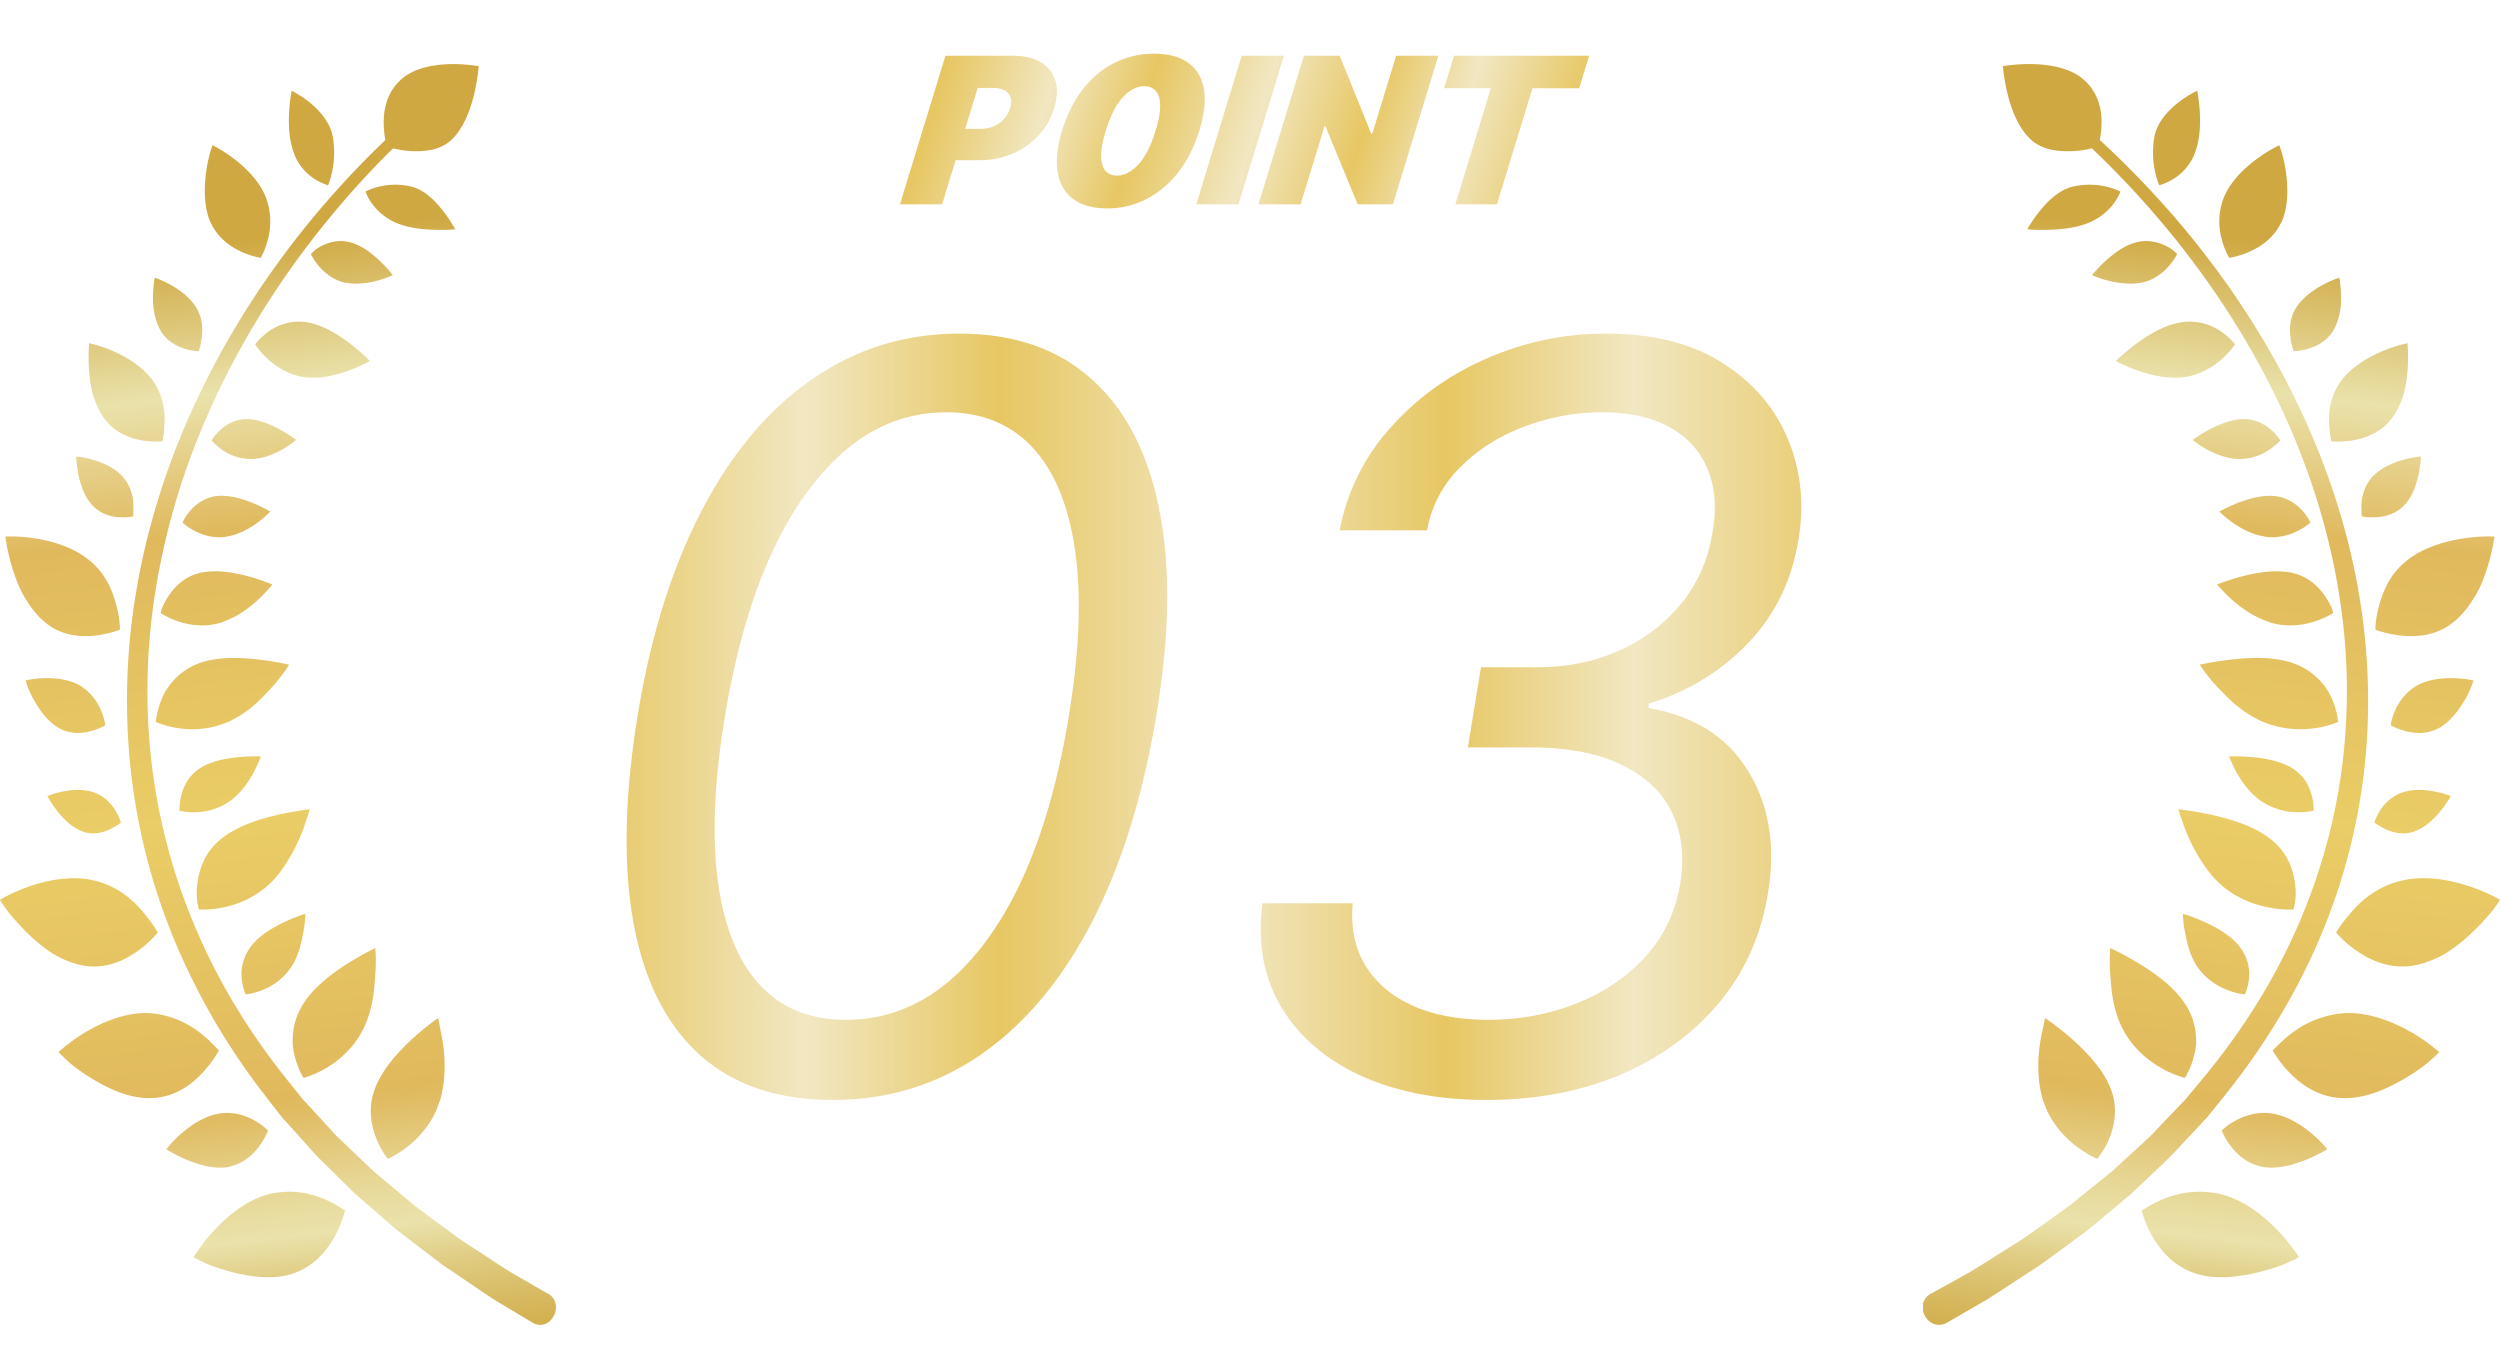 <svg width="117" height="63" fill="none" xmlns="http://www.w3.org/2000/svg"><g clip-path="url(#clip0_4003_20268)"><path d="M90.372 60.544l1.796-.998c.588-.35 1.159-.725 1.741-1.088.289-.184.583-.356.865-.552l.835-.594.835-.595.414-.297.396-.32 1.592-1.284 1.501-1.379c.126-.119.252-.226.372-.35l.349-.369.702-.737.355-.368a3.41 3.41 0 00.336-.38l.648-.779c1.73-2.086 3.201-4.38 4.306-6.845a27.278 27.278 0 002.198-7.755 28.21 28.21 0 00-.15-8.081c-.426-2.674-1.219-5.3-2.306-7.796-2.18-5.004-5.495-9.514-9.512-13.275-.102-.095-.096-.262 0-.369a.26.26 0 01.366-.017c4.126 3.737 7.567 8.265 9.873 13.346 1.147 2.537 2.006 5.217 2.486 7.962.486 2.752.594 5.568.282 8.355a28.33 28.33 0 01-2.162 8.1c-1.117 2.578-2.606 4.99-4.372 7.19l-.66.82a3.596 3.596 0 01-.349.398l-.36.386-.72.772-.361.386c-.12.131-.252.244-.378.369l-1.532 1.456-1.62 1.355-.41.338-.426.315-.852.63-.853.624c-.288.208-.589.386-.883.582-.588.38-1.177.779-1.772 1.147l-1.831 1.058c-.859.47-1.604-.844-.763-1.355l.024-.006z" fill="url(#paint0_linear_4003_20268)"/><path d="M106.749 10.434c-.348.719-.966 1.123-1.477 1.348-.51.226-.943.286-.943.286s-.222-.351-.354-.88a3.092 3.092 0 01.114-1.979c.306-.725.943-1.337 1.513-1.758.571-.422 1.069-.654 1.069-.654s.217.535.313 1.277c.102.737.114 1.646-.229 2.365l-.006-.005z" fill="url(#paint1_linear_4003_20268)"/><path d="M100.251 13.227c.547-.125.961-.452 1.237-.755.271-.303.403-.582.403-.582s-.048-.054-.138-.131a1.622 1.622 0 00-.397-.256c-.348-.166-.834-.303-1.387-.16-.552.143-1.063.529-1.441.88-.379.344-.619.653-.619.653s.313.149.763.261c.228.06.486.107.763.125.264.024.546.018.822-.041l-.006.006z" fill="url(#paint2_linear_4003_20268)"/><path d="M109.175 15.515c-.312.469-.775.695-1.153.808-.379.113-.679.113-.679.113s-.114-.274-.15-.66c-.054-.38-.036-.88.252-1.355.289-.475.799-.838 1.231-1.075.439-.238.805-.35.805-.35s.078.391.084.902c.012.505-.09 1.147-.396 1.617h.006z" fill="url(#paint3_linear_4003_20268)"/><path d="M102.124 17.66c.775-.084 1.399-.458 1.826-.827.426-.362.648-.719.648-.719s-.24-.32-.672-.612a2.585 2.585 0 00-1.856-.416c-.769.12-1.525.583-2.096 1.005-.57.422-.949.802-.949.802s.39.226.979.434c.301.1.631.208.985.273.36.065.745.101 1.129.06h.006z" fill="url(#paint4_linear_4003_20268)"/><path d="M111.865 19.668c-.516.618-1.213.85-1.771.945-.559.089-.985.041-.985.041s-.03-.1-.054-.267a5.864 5.864 0 01-.054-.683c-.012-.547.096-1.254.576-1.896.481-.642 1.249-1.087 1.904-1.367a7.022 7.022 0 011.189-.38s.06.594 0 1.343c-.036.374-.09.778-.222 1.177a3.32 3.32 0 01-.583 1.087z" fill="url(#paint5_linear_4003_20268)"/><path d="M104.779 21.48a2.478 2.478 0 001.399-.416c.349-.226.541-.451.541-.451s-.589-1.005-1.718-.999c-.564 0-1.159.256-1.615.494-.456.243-.775.48-.775.48s.253.215.649.435.943.445 1.513.457h.006z" fill="url(#paint6_linear_4003_20268)"/><path d="M112.466 23.697c-.403.38-.883.487-1.267.51a2.562 2.562 0 01-.667-.041s-.012-.071-.012-.19c0-.119-.012-.28 0-.464.036-.374.168-.843.546-1.236.379-.392.937-.624 1.4-.754.462-.131.834-.155.834-.155s-.012.398-.12.886c-.114.493-.306 1.063-.72 1.45l.006-.006z" fill="url(#paint7_linear_4003_20268)"/><path d="M105.998 25.117c.589.089 1.117-.066 1.507-.256.397-.19.625-.404.625-.404s-.12-.28-.39-.57c-.271-.297-.685-.606-1.267-.672-.583-.065-1.25.125-1.748.321-.504.196-.859.404-.859.404s.234.25.619.517c.384.273.919.57 1.513.654v.006z" fill="url(#paint8_linear_4003_20268)"/><path d="M114.694 29.217c-.793.565-1.681.6-2.36.523-.685-.077-1.165-.273-1.165-.273s-.006-.5.18-1.147c.174-.642.493-1.438 1.255-2.056.751-.618 1.784-.927 2.631-1.058.846-.137 1.507-.095 1.507-.095s-.096.749-.396 1.634c-.072.22-.163.452-.259.677a5.395 5.395 0 01-.378.678c-.282.44-.619.832-1.015 1.111v.006z" fill="url(#paint9_linear_4003_20268)"/><path d="M106.298 29.146c.733.214 1.459.119 2-.053.54-.167.895-.404.895-.404s-.018-.096-.072-.244a3.385 3.385 0 00-.319-.565c-.3-.427-.78-.903-1.531-1.07-.769-.166-1.646-.017-2.33.161-.685.178-1.183.386-1.183.386s.072.084.198.214a6.181 6.181 0 001.321 1.111 4.762 4.762 0 001.015.464h.006z" fill="url(#paint10_linear_4003_20268)"/><path d="M114.082 34.102c-.541.273-1.087.22-1.502.113-.414-.108-.696-.274-.696-.274s.036-.315.21-.701c.168-.386.498-.85 1.003-1.147.522-.297 1.183-.368 1.717-.356.535.012.943.107.943.107s-.03.107-.096.279a4.18 4.18 0 01-.318.654c-.294.499-.721 1.057-1.261 1.325z" fill="url(#paint11_linear_4003_20268)"/><path d="M105.74 33.71a4.59 4.59 0 002.504.38 4.351 4.351 0 001.183-.303s-.036-.5-.294-1.088a2.907 2.907 0 00-.613-.903 3.158 3.158 0 00-1.093-.719c-.907-.35-2.024-.315-2.912-.22-.895.095-1.562.25-1.562.25s.258.434.757.974c.258.274.534.57.865.856.336.285.72.559 1.165.767v.005z" fill="url(#paint12_linear_4003_20268)"/><path d="M112.965 38.926c-.493.16-.961.042-1.291-.107-.337-.148-.553-.326-.553-.326s.288-1.04 1.279-1.397c.493-.178 1.069-.142 1.52-.06.45.084.78.22.78.22s-.186.34-.498.72c-.312.38-.745.784-1.237.944v.006z" fill="url(#paint13_linear_4003_20268)"/><path d="M105.842 37.5a3.05 3.05 0 001.615.511c.481.018.817-.071.817-.071s.024-.327-.09-.737c-.114-.416-.354-.909-.913-1.254-.564-.344-1.309-.469-1.904-.517-.6-.053-1.051-.03-1.051-.03s.036.084.102.227c.061.136.145.326.265.54.24.428.618.963 1.159 1.337V37.5z" fill="url(#paint14_linear_4003_20268)"/><path d="M112.868 45.202c-1.075.148-1.946-.274-2.564-.696a5.113 5.113 0 01-.973-.861s.066-.125.198-.31c.126-.19.343-.44.577-.718.48-.553 1.243-1.16 2.294-1.403 1.027-.25 2.186-.053 3.081.238.894.285 1.525.66 1.525.66s-.114.178-.318.457c-.223.267-.535.636-.919 1.004-.385.369-.829.749-1.315 1.046-.511.291-1.045.505-1.586.583z" fill="url(#paint15_linear_4003_20268)"/><path d="M103.783 41.256c.703.69 1.573 1.046 2.288 1.194.715.155 1.261.113 1.261.113s.036-.119.072-.32a2.79 2.79 0 00.012-.82 3.475 3.475 0 00-.288-1.07 2.876 2.876 0 00-.817-1.046c-.781-.636-1.879-.963-2.774-1.165-.895-.196-1.592-.267-1.592-.267s.036.125.108.333c.084.214.157.493.307.832.138.332.324.713.57 1.105.246.392.499.772.859 1.117l-.006-.006z" fill="url(#paint16_linear_4003_20268)"/><path d="M109.517 51.387c-1.087-.077-1.856-.66-2.372-1.194a5.167 5.167 0 01-.781-1.028s.09-.107.258-.261c.163-.16.391-.38.691-.595a4.568 4.568 0 011.778-.802 3.75 3.75 0 01.75-.095c1.063-.024 2.156.41 2.967.874a8.01 8.01 0 011.351.956s-.15.149-.408.375c-.246.231-.637.51-1.087.784-.907.547-2.048 1.075-3.153.98l.006.006z" fill="url(#paint17_linear_4003_20268)"/><path d="M102.881 45.308c.384.535.919.856 1.369 1.028.45.173.811.202.811.202s.144-.303.192-.73c.012-.107.018-.226.012-.345a3.062 3.062 0 00-.066-.386 2.254 2.254 0 00-.403-.797c-.414-.517-1.08-.885-1.633-1.135-.552-.25-1.003-.38-1.003-.38s0 .369.102.88c.096.505.234 1.134.625 1.675l-.006-.012z" fill="url(#paint18_linear_4003_20268)"/><path d="M105.818 54.59c-.684-.148-1.141-.582-1.429-.962a3.298 3.298 0 01-.414-.72s.066-.059.18-.154a3.11 3.11 0 01.498-.327c.427-.225 1.021-.422 1.706-.309.684.113 1.333.517 1.801.91.469.386.757.754.757.754s-.438.28-1.045.517c-.606.238-1.375.446-2.054.297v-.006z" fill="url(#paint19_linear_4003_20268)"/><path d="M99.345 48.154c.444.868 1.153 1.456 1.771 1.813.613.356 1.135.475 1.135.475s.276-.416.433-1.04c.042-.154.072-.327.09-.505.012-.184 0-.38-.018-.576a3.077 3.077 0 00-.427-1.236c-.504-.832-1.411-1.492-2.174-1.961-.768-.47-1.393-.755-1.393-.755s-.06.505 0 1.248c.006.095.018.19.024.285.006.095.018.196.024.297.018.202.048.416.09.636.084.434.222.892.445 1.325v-.006z" fill="url(#paint20_linear_4003_20268)"/><path d="M102.671 59.57c-1.009-.357-1.598-1.106-1.958-1.742a4.878 4.878 0 01-.481-1.176s.121-.072.313-.19c.192-.113.474-.262.816-.393a4.57 4.57 0 011.201-.279c.229-.018.463-.024.709 0 .24.018.487.048.739.119 1.009.267 1.921.986 2.564 1.652.643.665 1.021 1.277 1.021 1.277s-.18.096-.48.232c-.295.143-.733.285-1.226.422a8.41 8.41 0 01-1.603.273c-.552.03-1.105-.005-1.615-.196z" fill="url(#paint21_linear_4003_20268)"/><path d="M95.634 51.53c.282.915.895 1.604 1.453 2.05a4.95 4.95 0 001.057.653s.09-.083.198-.255a3.76 3.76 0 00.379-.72c.126-.302.228-.659.252-1.05.03-.393-.018-.82-.204-1.284-.367-.916-1.148-1.718-1.814-2.312-.673-.588-1.243-.968-1.243-.968s-.036.13-.078.35c-.036.226-.12.523-.168.897-.108.725-.126 1.724.156 2.639h.012z" fill="url(#paint22_linear_4003_20268)"/><path d="M97.519 3.73c.636.553.84 1.32.834 1.98 0 .647-.15 1.146-.15 1.146s-.498.173-1.135.214c-.624.03-1.423-.006-2-.517-.576-.517-.906-1.349-1.098-2.091a9.042 9.042 0 01-.235-1.367c0 .006.607-.113 1.394-.095.786.018 1.765.172 2.39.73z" fill="url(#paint23_linear_4003_20268)"/><path d="M102.695 7.231a2.44 2.44 0 01-1.015 1.165c-.348.208-.624.273-.624.273s-.456-.945-.234-2.246c.114-.66.6-1.206 1.075-1.587.48-.386.931-.588.931-.588s.096.452.126 1.046c.03.6-.006 1.337-.265 1.937h.006z" fill="url(#paint24_linear_4003_20268)"/><path d="M97.656 10.463a2.833 2.833 0 001.25-.915c.24-.315.33-.582.33-.582s-.228-.125-.613-.22a3.474 3.474 0 00-1.567-.024c-.637.131-1.177.642-1.561 1.112-.385.469-.619.897-.619.897s.39.041.943.024c.54-.012 1.225-.06 1.837-.292z" fill="url(#paint25_linear_4003_20268)"/></g><g clip-path="url(#clip1_4003_20268)"><path d="M25.641 60.545l-1.729-.999c-.566-.35-1.116-.725-1.677-1.087-.277-.184-.56-.357-.832-.553l-.804-.594-.804-.594-.4-.297-.38-.321-1.533-1.284-1.446-1.378c-.122-.12-.243-.226-.359-.35l-.335-.37-.677-.736-.34-.369a3.36 3.36 0 01-.325-.38l-.624-.778c-1.666-2.086-3.082-4.38-4.147-6.846a28.1 28.1 0 01-2.116-7.754c-.33-2.68-.272-5.408.144-8.082a33.28 33.28 0 012.221-7.796c2.1-5.003 5.292-9.513 9.16-13.275.099-.095.093-.261 0-.368a.244.244 0 00-.353-.018C14.313 10.054 11 14.582 8.778 19.662 7.674 22.2 6.847 24.88 6.384 27.625a30.398 30.398 0 00-.272 8.355 29.205 29.205 0 002.082 8.099 31.785 31.785 0 004.21 7.19l.636.82c.105.142.214.273.336.398l.347.386.694.773.347.386c.115.13.243.244.364.368l1.475 1.456 1.561 1.355.393.339.41.315.822.63.821.623c.278.208.567.387.85.583.567.38 1.134.778 1.706 1.147l1.764 1.057c.827.47 1.544-.843.735-1.355l-.024-.005z" fill="url(#paint26_linear_4003_20268)"/><path d="M9.871 10.434c.335.719.931 1.123 1.423 1.348.491.226.908.286.908.286s.214-.351.34-.88a3.201 3.201 0 00-.11-1.979c-.294-.725-.907-1.337-1.456-1.758a6.603 6.603 0 00-1.03-.654s-.208.535-.3 1.277c-.099.737-.11 1.646.22 2.365l.005-.005z" fill="url(#paint27_linear_4003_20268)"/><path d="M16.128 13.227c-.526-.125-.925-.452-1.19-.755-.261-.303-.388-.582-.388-.582s.046-.054.133-.131c.087-.077.214-.178.381-.256.336-.166.804-.303 1.336-.16s1.024.529 1.388.88c.364.344.596.653.596.653s-.3.149-.735.261c-.22.06-.468.107-.734.125a2.555 2.555 0 01-.792-.041l.005.006z" fill="url(#paint28_linear_4003_20268)"/><path d="M7.535 15.514c.3.47.746.695 1.11.808.365.113.654.113.654.113s.11-.273.145-.66c.052-.38.034-.879-.243-1.354-.278-.476-.77-.838-1.186-1.076-.422-.238-.775-.35-.775-.35s-.075.392-.08.903c-.012.505.086 1.147.381 1.616h-.006z" fill="url(#paint29_linear_4003_20268)"/><path d="M14.325 17.66c-.746-.084-1.348-.458-1.758-.827-.411-.362-.625-.719-.625-.719s.231-.32.648-.612a2.417 2.417 0 011.787-.416c.74.12 1.468.583 2.018 1.005.55.422.914.802.914.802s-.376.226-.943.434a6.67 6.67 0 01-.948.273 3.679 3.679 0 01-1.088.06h-.005z" fill="url(#paint30_linear_4003_20268)"/><path d="M4.945 19.668c.497.618 1.168.85 1.706.945.538.089.948.041.948.041s.03-.1.052-.267c.03-.166.04-.41.052-.683.012-.547-.092-1.254-.555-1.896-.463-.642-1.203-1.087-1.833-1.367-.63-.273-1.145-.38-1.145-.38s-.058.594 0 1.343c.035.374.087.778.214 1.177.127.398.312.778.56 1.087z" fill="url(#paint31_linear_4003_20268)"/><path d="M11.769 21.48a2.327 2.327 0 01-1.348-.416c-.335-.226-.52-.451-.52-.451s.567-1.005 1.654-.999c.543 0 1.116.256 1.555.494.44.243.746.48.746.48s-.242.215-.624.435-.908.445-1.457.457h-.006z" fill="url(#paint32_linear_4003_20268)"/><path d="M4.366 23.697c.388.38.85.487 1.22.51.37.024.642-.041.642-.041s.012-.071.012-.19c0-.119.012-.28 0-.464-.035-.374-.162-.843-.526-1.236-.365-.392-.902-.624-1.348-.754-.445-.131-.804-.155-.804-.155s.012.398.116.886c.11.493.295 1.063.694 1.45l-.006-.006z" fill="url(#paint33_linear_4003_20268)"/><path d="M10.595 25.117c-.567.089-1.076-.066-1.452-.256a2.588 2.588 0 01-.601-.404s.115-.28.375-.57c.26-.297.66-.606 1.22-.672.562-.065 1.204.125 1.683.321.486.196.828.404.828.404s-.226.25-.596.517c-.37.273-.885.57-1.457.654v.006z" fill="url(#paint34_linear_4003_20268)"/><path d="M2.22 29.217c.764.565 1.62.6 2.273.523.66-.077 1.122-.273 1.122-.273s.006-.5-.173-1.147c-.168-.642-.474-1.438-1.209-2.056-.723-.618-1.717-.927-2.533-1.058-.815-.137-1.451-.095-1.451-.095a9.676 9.676 0 00.63 2.311c.104.232.226.458.364.678.272.44.596.832.978 1.111v.006z" fill="url(#paint35_linear_4003_20268)"/><path d="M10.305 29.146c-.706.214-1.405.119-1.926-.053-.52-.167-.862-.404-.862-.404s.018-.096.07-.244c.063-.149.162-.35.306-.565.29-.427.752-.903 1.475-1.07.74-.166 1.585-.017 2.244.161.659.178 1.139.386 1.139.386s-.07.084-.19.214a6.945 6.945 0 01-.498.511c-.214.196-.48.41-.775.6a4.362 4.362 0 01-.977.464h-.006z" fill="url(#paint36_linear_4003_20268)"/><path d="M2.81 34.102c.52.273 1.047.22 1.446.113.399-.108.67-.274.67-.274s-.034-.315-.202-.701a2.501 2.501 0 00-.965-1.147c-.504-.297-1.14-.368-1.654-.356-.515.012-.908.107-.908.107s.029.107.092.279c.058.172.168.404.307.654.283.499.694 1.057 1.214 1.325z" fill="url(#paint37_linear_4003_20268)"/><path d="M10.843 33.71a4.283 4.283 0 01-2.411.38c-.677-.083-1.14-.303-1.14-.303s.035-.5.284-1.088c.115-.297.318-.612.59-.903.271-.285.618-.54 1.052-.719.873-.35 1.949-.315 2.805-.22.861.095 1.503.25 1.503.25s-.248.434-.728.974c-.249.274-.515.57-.833.856a5.044 5.044 0 01-1.122.767v.005z" fill="url(#paint38_linear_4003_20268)"/><path d="M3.886 38.926c.474.16.925.042 1.243-.107.324-.148.532-.326.532-.326s-.277-1.04-1.232-1.397c-.474-.178-1.029-.142-1.463-.06-.433.084-.751.22-.751.22s.179.34.48.72c.3.38.717.784 1.19.944v.006z" fill="url(#paint39_linear_4003_20268)"/><path d="M10.745 37.5a2.866 2.866 0 01-1.556.511c-.462.018-.786-.071-.786-.071s-.023-.327.087-.737c.11-.416.34-.909.879-1.254.543-.344 1.26-.469 1.833-.517.578-.053 1.012-.03 1.012-.03s-.035.084-.098.227a6.06 6.06 0 01-.255.54c-.231.428-.596.963-1.116 1.337V37.5z" fill="url(#paint40_linear_4003_20268)"/><path d="M3.979 45.202c1.035.148 1.873-.274 2.469-.696.596-.428.937-.861.937-.861s-.064-.125-.191-.31c-.122-.19-.33-.44-.555-.718-.463-.553-1.197-1.16-2.21-1.403-.988-.25-2.104-.053-2.966.238-.862.285-1.469.66-1.469.66s.11.178.307.457c.214.267.514.636.884 1.004.37.369.799.749 1.267 1.046.491.291 1.006.505 1.527.583z" fill="url(#paint41_linear_4003_20268)"/><path d="M12.727 41.256c-.676.69-1.515 1.046-2.203 1.194-.688.155-1.214.113-1.214.113s-.035-.119-.07-.32a2.891 2.891 0 01-.011-.82 3.58 3.58 0 01.277-1.07 2.87 2.87 0 01.787-1.046c.752-.636 1.81-.963 2.672-1.165.861-.196 1.532-.267 1.532-.267s-.035.125-.104.333c-.081.214-.15.493-.295.832a7.592 7.592 0 01-.55 1.105c-.236.392-.48.772-.826 1.117l.005-.006z" fill="url(#paint42_linear_4003_20268)"/><path d="M7.206 51.387c1.047-.077 1.787-.66 2.284-1.194.498-.535.752-1.028.752-1.028s-.087-.107-.248-.261a5.38 5.38 0 00-.666-.595 4.304 4.304 0 00-1.712-.802 3.491 3.491 0 00-.722-.095c-1.024-.024-2.076.41-2.857.874-.786.463-1.301.956-1.301.956s.145.149.393.375c.237.231.613.51 1.047.784.873.547 1.972 1.075 3.036.98l-.006.006z" fill="url(#paint43_linear_4003_20268)"/><path d="M13.596 45.308a2.91 2.91 0 01-1.318 1.028c-.434.173-.781.202-.781.202s-.139-.303-.185-.73a2.242 2.242 0 01-.012-.345c.012-.125.035-.256.064-.386.07-.262.19-.535.387-.797.4-.517 1.041-.885 1.573-1.135s.966-.38.966-.38 0 .369-.098.88c-.093.505-.226 1.134-.602 1.675l.006-.012z" fill="url(#paint44_linear_4003_20268)"/><path d="M10.768 54.59c.659-.148 1.098-.582 1.376-.962.277-.387.399-.72.399-.72s-.064-.059-.173-.154a2.98 2.98 0 00-.48-.327c-.411-.225-.984-.422-1.643-.309-.66.113-1.284.517-1.735.91a5.371 5.371 0 00-.728.754s.422.28 1.006.517c.584.238 1.324.446 1.978.297v-.006z" fill="url(#paint45_linear_4003_20268)"/><path d="M17.002 48.154c-.428.868-1.11 1.456-1.706 1.813-.59.356-1.093.475-1.093.475s-.266-.416-.416-1.04a3.258 3.258 0 01-.087-.505c-.011-.184 0-.38.018-.576.046-.398.167-.82.41-1.236.486-.832 1.36-1.492 2.093-1.961.74-.47 1.342-.755 1.342-.755s.058.505 0 1.248c-.006.095-.017.19-.023.285-.006.095-.017.196-.023.297a6.696 6.696 0 01-.087.636 5.129 5.129 0 01-.428 1.325v-.006z" fill="url(#paint46_linear_4003_20268)"/><path d="M13.799 59.57c.971-.357 1.538-1.106 1.885-1.742a4.96 4.96 0 00.463-1.176s-.116-.072-.301-.19a5.24 5.24 0 00-.787-.393 4.256 4.256 0 00-1.156-.279 3.738 3.738 0 00-.683 0 3.417 3.417 0 00-.711.119c-.972.267-1.85.986-2.47 1.652a8.456 8.456 0 00-.982 1.277s.173.096.462.232c.284.143.706.285 1.18.422.474.13 1.006.238 1.544.273.532.03 1.064-.005 1.556-.196z" fill="url(#paint47_linear_4003_20268)"/><path d="M20.575 51.53c-.271.915-.861 1.604-1.4 2.05-.537.446-1.017.653-1.017.653s-.087-.083-.19-.255a3.784 3.784 0 01-.365-.72 3.37 3.37 0 01-.243-1.05 2.91 2.91 0 01.197-1.284c.352-.916 1.104-1.718 1.746-2.312.648-.588 1.197-.968 1.197-.968s.035.13.075.35c.035.226.116.523.162.897.104.725.122 1.724-.15 2.639h-.012z" fill="url(#paint48_linear_4003_20268)"/><path d="M18.76 3.73c-.613.553-.81 1.32-.804 1.98 0 .647.145 1.146.145 1.146s.48.173 1.093.214c.601.03 1.37-.006 1.925-.517.556-.517.874-1.349 1.059-2.091.18-.737.225-1.367.225-1.367 0 .006-.584-.113-1.341-.095-.758.018-1.7.172-2.302.73z" fill="url(#paint49_linear_4003_20268)"/><path d="M13.775 7.231c.243.6.642.957.977 1.165.335.208.601.273.601.273s.44-.945.226-2.246c-.11-.66-.578-1.206-1.035-1.587-.463-.386-.896-.588-.896-.588s-.093.452-.122 1.046c-.029.6.006 1.337.255 1.937h-.006z" fill="url(#paint50_linear_4003_20268)"/><path d="M18.626 10.463a2.739 2.739 0 01-1.203-.915 2.295 2.295 0 01-.318-.582s.22-.125.59-.22a3.224 3.224 0 011.51-.024c.613.131 1.133.642 1.503 1.112.37.469.596.897.596.897s-.376.041-.908.024c-.52-.012-1.18-.06-1.77-.292z" fill="url(#paint51_linear_4003_20268)"/></g><path d="M38.969 51.477c-2.568 0-4.637-.699-6.205-2.096-1.568-1.41-2.602-3.45-3.102-6.12-.5-2.681-.443-5.92.17-9.716.614-3.772 1.62-6.994 3.017-9.664 1.398-2.682 3.12-4.728 5.165-6.137 2.046-1.42 4.341-2.13 6.887-2.13 2.545 0 4.607.71 6.187 2.13 1.591 1.42 2.648 3.466 3.17 6.137.535 2.67.483 5.892-.153 9.664-.636 3.796-1.653 7.029-3.051 9.7-1.398 2.67-3.12 4.71-5.165 6.119-2.045 1.409-4.352 2.113-6.92 2.113zm.613-3.75c2.557 0 4.745-1.227 6.563-3.681 1.83-2.466 3.12-5.966 3.87-10.5.5-3.023.602-5.597.306-7.722-.295-2.125-.954-3.745-1.977-4.858-1.023-1.114-2.375-1.67-4.057-1.67-2.523 0-4.693 1.244-6.511 3.732-1.819 2.478-3.103 5.983-3.853 10.517-.5 3.023-.608 5.591-.324 7.705.285 2.114.932 3.722 1.944 4.824 1.011 1.102 2.358 1.653 4.04 1.653zm30 3.75c-2.272 0-4.244-.38-5.914-1.142-1.66-.773-2.898-1.846-3.716-3.221-.819-1.387-1.108-3-.87-4.841h4.228c-.103 1.113.09 2.08.58 2.897.5.819 1.238 1.45 2.215 1.892.989.444 2.17.665 3.546.665 1.466 0 2.84-.255 4.125-.767 1.295-.511 2.38-1.25 3.255-2.216.875-.977 1.415-2.142 1.62-3.494.181-1.216.045-2.295-.41-3.239-.454-.943-1.238-1.681-2.352-2.216-1.102-.545-2.545-.818-4.33-.818h-2.863l.614-3.75h2.659c1.386 0 2.659-.261 3.818-.784a7.864 7.864 0 002.898-2.199c.772-.954 1.261-2.073 1.466-3.358.193-1.125.113-2.102-.24-2.931-.34-.841-.93-1.495-1.772-1.96-.83-.467-1.886-.7-3.17-.7-1.227 0-2.432.222-3.614.665-1.17.432-2.17 1.063-3 1.892a5.478 5.478 0 00-1.568 2.966h-4.091a9.89 9.89 0 012.37-4.79c1.227-1.386 2.72-2.465 4.482-3.238a13.752 13.752 0 015.625-1.176c2.194 0 4 .454 5.42 1.363 1.433.898 2.455 2.08 3.069 3.546.614 1.454.784 3.023.511 4.704-.306 1.92-1.096 3.546-2.369 4.875-1.273 1.33-2.824 2.273-4.653 2.83v.204c2.147.375 3.704 1.364 4.67 2.966.977 1.591 1.284 3.489.92 5.694-.318 1.977-1.085 3.693-2.3 5.147-1.217 1.443-2.756 2.563-4.62 3.358-1.864.784-3.943 1.176-6.239 1.176z" fill="url(#paint52_linear_4003_20268)"/><path d="M42.118 9.563l2.127-6.955h3.139c.54 0 .98.102 1.323.306.343.204.57.49.682.859.112.369.093.8-.058 1.294-.152.498-.4.93-.744 1.294a3.47 3.47 0 01-1.227.842 3.985 3.985 0 01-1.542.295h-1.875l.448-1.467h1.477c.232 0 .442-.038.629-.115a1.342 1.342 0 00.774-.85c.061-.198.068-.368.021-.509a.539.539 0 00-.28-.326c-.14-.077-.326-.115-.558-.115h-.696l-1.665 5.447h-1.975zm9.686.19c-.66-.002-1.185-.148-1.577-.438-.392-.29-.635-.707-.729-1.253-.093-.546-.022-1.2.213-1.963.237-.765.566-1.415.987-1.95.424-.533.917-.94 1.48-1.218a4.108 4.108 0 011.84-.418c.66 0 1.188.14 1.583.421.395.279.642.685.739 1.22.097.534.027 1.182-.208 1.945-.235.768-.566 1.424-.993 1.97a4.466 4.466 0 01-1.495 1.253 4.005 4.005 0 01-1.84.431zm.47-1.535c.34 0 .672-.17.993-.51.325-.341.598-.878.82-1.609.145-.478.215-.868.208-1.171-.006-.304-.075-.528-.206-.673-.13-.147-.309-.22-.536-.22-.341 0-.67.165-.986.495-.317.33-.587.854-.81 1.57-.151.486-.225.887-.222 1.201.004.313.07.544.2.693.132.15.312.224.539.224zm7.812-5.61L57.96 9.563h-1.974l2.126-6.955h1.974zm7.229 0l-2.127 6.955H63.54L62.03 5.91h-.043L60.87 9.563h-1.974l2.126-6.955h1.676l1.472 3.64h.057l1.113-3.64h1.975zm.27 1.522l.465-1.522h6.32l-.465 1.522h-2.187l-1.661 5.433H68.11l1.661-5.434h-2.188z" fill="url(#paint53_linear_4003_20268)"/><defs><linearGradient id="paint0_linear_4003_20268" x1="98.51" y1="64.376" x2="104.486" y2="11.175" gradientUnits="userSpaceOnUse"><stop stop-color="#D0AA43"/><stop offset=".02" stop-color="#D1AD4A"/><stop offset=".05" stop-color="#D6B85E"/><stop offset=".09" stop-color="#DFCA7F"/><stop offset=".13" stop-color="#EAE2AB"/><stop offset=".17" stop-color="#E7D796"/><stop offset=".24" stop-color="#E0BB61"/><stop offset=".25" stop-color="#E0B95D"/><stop offset=".5" stop-color="#EACD66"/><stop offset=".75" stop-color="#E0B95D"/><stop offset=".87" stop-color="#EAE2AB"/><stop offset="1" stop-color="#CFA841"/></linearGradient><linearGradient id="paint1_linear_4003_20268" x1="99.166" y1="64.444" x2="105.144" y2="11.249" gradientUnits="userSpaceOnUse"><stop stop-color="#D0AA43"/><stop offset=".02" stop-color="#D1AD4A"/><stop offset=".05" stop-color="#D6B85E"/><stop offset=".09" stop-color="#DFCA7F"/><stop offset=".13" stop-color="#EAE2AB"/><stop offset=".17" stop-color="#E7D796"/><stop offset=".24" stop-color="#E0BB61"/><stop offset=".25" stop-color="#E0B95D"/><stop offset=".5" stop-color="#EACD66"/><stop offset=".75" stop-color="#E0B95D"/><stop offset=".87" stop-color="#EAE2AB"/><stop offset="1" stop-color="#CFA841"/></linearGradient><linearGradient id="paint2_linear_4003_20268" x1="93.992" y1="63.864" x2="99.969" y2="10.669" gradientUnits="userSpaceOnUse"><stop stop-color="#D0AA43"/><stop offset=".02" stop-color="#D1AD4A"/><stop offset=".05" stop-color="#D6B85E"/><stop offset=".09" stop-color="#DFCA7F"/><stop offset=".13" stop-color="#EAE2AB"/><stop offset=".17" stop-color="#E7D796"/><stop offset=".24" stop-color="#E0BB61"/><stop offset=".25" stop-color="#E0B95D"/><stop offset=".5" stop-color="#EACD66"/><stop offset=".75" stop-color="#E0B95D"/><stop offset=".87" stop-color="#EAE2AB"/><stop offset="1" stop-color="#CFA841"/></linearGradient><linearGradient id="paint3_linear_4003_20268" x1="102.625" y1="64.837" x2="108.601" y2="11.636" gradientUnits="userSpaceOnUse"><stop stop-color="#D0AA43"/><stop offset=".02" stop-color="#D1AD4A"/><stop offset=".05" stop-color="#D6B85E"/><stop offset=".09" stop-color="#DFCA7F"/><stop offset=".13" stop-color="#EAE2AB"/><stop offset=".17" stop-color="#E7D796"/><stop offset=".24" stop-color="#E0BB61"/><stop offset=".25" stop-color="#E0B95D"/><stop offset=".5" stop-color="#EACD66"/><stop offset=".75" stop-color="#E0B95D"/><stop offset=".87" stop-color="#EAE2AB"/><stop offset="1" stop-color="#CFA841"/></linearGradient><linearGradient id="paint4_linear_4003_20268" x1="96.346" y1="64.129" x2="102.323" y2="10.935" gradientUnits="userSpaceOnUse"><stop stop-color="#D0AA43"/><stop offset=".02" stop-color="#D1AD4A"/><stop offset=".05" stop-color="#D6B85E"/><stop offset=".09" stop-color="#DFCA7F"/><stop offset=".13" stop-color="#EAE2AB"/><stop offset=".17" stop-color="#E7D796"/><stop offset=".24" stop-color="#E0BB61"/><stop offset=".25" stop-color="#E0B95D"/><stop offset=".5" stop-color="#EACD66"/><stop offset=".75" stop-color="#E0B95D"/><stop offset=".87" stop-color="#EAE2AB"/><stop offset="1" stop-color="#CFA841"/></linearGradient><linearGradient id="paint5_linear_4003_20268" x1="105.477" y1="65.155" x2="111.449" y2="11.961" gradientUnits="userSpaceOnUse"><stop stop-color="#D0AA43"/><stop offset=".02" stop-color="#D1AD4A"/><stop offset=".05" stop-color="#D6B85E"/><stop offset=".09" stop-color="#DFCA7F"/><stop offset=".13" stop-color="#EAE2AB"/><stop offset=".17" stop-color="#E7D796"/><stop offset=".24" stop-color="#E0BB61"/><stop offset=".25" stop-color="#E0B95D"/><stop offset=".5" stop-color="#EACD66"/><stop offset=".75" stop-color="#E0B95D"/><stop offset=".87" stop-color="#EAE2AB"/><stop offset="1" stop-color="#CFA841"/></linearGradient><linearGradient id="paint6_linear_4003_20268" x1="99.632" y1="64.498" x2="105.61" y2="11.303" gradientUnits="userSpaceOnUse"><stop stop-color="#D0AA43"/><stop offset=".02" stop-color="#D1AD4A"/><stop offset=".05" stop-color="#D6B85E"/><stop offset=".09" stop-color="#DFCA7F"/><stop offset=".13" stop-color="#EAE2AB"/><stop offset=".17" stop-color="#E7D796"/><stop offset=".24" stop-color="#E0BB61"/><stop offset=".25" stop-color="#E0B95D"/><stop offset=".5" stop-color="#EACD66"/><stop offset=".75" stop-color="#E0B95D"/><stop offset=".87" stop-color="#EAE2AB"/><stop offset="1" stop-color="#CFA841"/></linearGradient><linearGradient id="paint7_linear_4003_20268" x1="106.995" y1="65.324" x2="112.972" y2="12.13" gradientUnits="userSpaceOnUse"><stop stop-color="#D0AA43"/><stop offset=".02" stop-color="#D1AD4A"/><stop offset=".05" stop-color="#D6B85E"/><stop offset=".09" stop-color="#DFCA7F"/><stop offset=".13" stop-color="#EAE2AB"/><stop offset=".17" stop-color="#E7D796"/><stop offset=".24" stop-color="#E0BB61"/><stop offset=".25" stop-color="#E0B95D"/><stop offset=".5" stop-color="#EACD66"/><stop offset=".75" stop-color="#E0B95D"/><stop offset=".87" stop-color="#EAE2AB"/><stop offset="1" stop-color="#CFA841"/></linearGradient><linearGradient id="paint8_linear_4003_20268" x1="101.354" y1="64.69" x2="107.326" y2="11.497" gradientUnits="userSpaceOnUse"><stop stop-color="#D0AA43"/><stop offset=".02" stop-color="#D1AD4A"/><stop offset=".05" stop-color="#D6B85E"/><stop offset=".09" stop-color="#DFCA7F"/><stop offset=".13" stop-color="#EAE2AB"/><stop offset=".17" stop-color="#E7D796"/><stop offset=".24" stop-color="#E0BB61"/><stop offset=".25" stop-color="#E0B95D"/><stop offset=".5" stop-color="#EACD66"/><stop offset=".75" stop-color="#E0B95D"/><stop offset=".87" stop-color="#EAE2AB"/><stop offset="1" stop-color="#CFA841"/></linearGradient><linearGradient id="paint9_linear_4003_20268" x1="109.549" y1="65.614" x2="115.526" y2="12.419" gradientUnits="userSpaceOnUse"><stop stop-color="#D0AA43"/><stop offset=".02" stop-color="#D1AD4A"/><stop offset=".05" stop-color="#D6B85E"/><stop offset=".09" stop-color="#DFCA7F"/><stop offset=".13" stop-color="#EAE2AB"/><stop offset=".17" stop-color="#E7D796"/><stop offset=".24" stop-color="#E0BB61"/><stop offset=".25" stop-color="#E0B95D"/><stop offset=".5" stop-color="#EACD66"/><stop offset=".75" stop-color="#E0B95D"/><stop offset=".87" stop-color="#EAE2AB"/><stop offset="1" stop-color="#CFA841"/></linearGradient><linearGradient id="paint10_linear_4003_20268" x1="102.255" y1="64.795" x2="108.231" y2="11.594" gradientUnits="userSpaceOnUse"><stop stop-color="#D0AA43"/><stop offset=".02" stop-color="#D1AD4A"/><stop offset=".05" stop-color="#D6B85E"/><stop offset=".09" stop-color="#DFCA7F"/><stop offset=".13" stop-color="#EAE2AB"/><stop offset=".17" stop-color="#E7D796"/><stop offset=".24" stop-color="#E0BB61"/><stop offset=".25" stop-color="#E0B95D"/><stop offset=".5" stop-color="#EACD66"/><stop offset=".75" stop-color="#E0B95D"/><stop offset=".87" stop-color="#EAE2AB"/><stop offset="1" stop-color="#CFA841"/></linearGradient><linearGradient id="paint11_linear_4003_20268" x1="110.059" y1="65.669" x2="116.036" y2="12.475" gradientUnits="userSpaceOnUse"><stop stop-color="#D0AA43"/><stop offset=".02" stop-color="#D1AD4A"/><stop offset=".05" stop-color="#D6B85E"/><stop offset=".09" stop-color="#DFCA7F"/><stop offset=".13" stop-color="#EAE2AB"/><stop offset=".17" stop-color="#E7D796"/><stop offset=".24" stop-color="#E0BB61"/><stop offset=".25" stop-color="#E0B95D"/><stop offset=".5" stop-color="#EACD66"/><stop offset=".75" stop-color="#E0B95D"/><stop offset=".87" stop-color="#EAE2AB"/><stop offset="1" stop-color="#CFA841"/></linearGradient><linearGradient id="paint12_linear_4003_20268" x1="102.478" y1="64.818" x2="108.455" y2="11.623" gradientUnits="userSpaceOnUse"><stop stop-color="#D0AA43"/><stop offset=".02" stop-color="#D1AD4A"/><stop offset=".05" stop-color="#D6B85E"/><stop offset=".09" stop-color="#DFCA7F"/><stop offset=".13" stop-color="#EAE2AB"/><stop offset=".17" stop-color="#E7D796"/><stop offset=".24" stop-color="#E0BB61"/><stop offset=".25" stop-color="#E0B95D"/><stop offset=".5" stop-color="#EACD66"/><stop offset=".75" stop-color="#E0B95D"/><stop offset=".87" stop-color="#EAE2AB"/><stop offset="1" stop-color="#CFA841"/></linearGradient><linearGradient id="paint13_linear_4003_20268" x1="109.726" y1="65.63" x2="115.698" y2="12.437" gradientUnits="userSpaceOnUse"><stop stop-color="#D0AA43"/><stop offset=".02" stop-color="#D1AD4A"/><stop offset=".05" stop-color="#D6B85E"/><stop offset=".09" stop-color="#DFCA7F"/><stop offset=".13" stop-color="#EAE2AB"/><stop offset=".17" stop-color="#E7D796"/><stop offset=".24" stop-color="#E0BB61"/><stop offset=".25" stop-color="#E0B95D"/><stop offset=".5" stop-color="#EACD66"/><stop offset=".75" stop-color="#E0B95D"/><stop offset=".87" stop-color="#EAE2AB"/><stop offset="1" stop-color="#CFA841"/></linearGradient><linearGradient id="paint14_linear_4003_20268" x1="103.058" y1="64.88" x2="109.029" y2="11.687" gradientUnits="userSpaceOnUse"><stop stop-color="#D0AA43"/><stop offset=".02" stop-color="#D1AD4A"/><stop offset=".05" stop-color="#D6B85E"/><stop offset=".09" stop-color="#DFCA7F"/><stop offset=".13" stop-color="#EAE2AB"/><stop offset=".17" stop-color="#E7D796"/><stop offset=".24" stop-color="#E0BB61"/><stop offset=".25" stop-color="#E0B95D"/><stop offset=".5" stop-color="#EACD66"/><stop offset=".75" stop-color="#E0B95D"/><stop offset=".87" stop-color="#EAE2AB"/><stop offset="1" stop-color="#CFA841"/></linearGradient><linearGradient id="paint15_linear_4003_20268" x1="110.544" y1="65.725" x2="116.519" y2="12.525" gradientUnits="userSpaceOnUse"><stop stop-color="#D0AA43"/><stop offset=".02" stop-color="#D1AD4A"/><stop offset=".05" stop-color="#D6B85E"/><stop offset=".09" stop-color="#DFCA7F"/><stop offset=".13" stop-color="#EAE2AB"/><stop offset=".17" stop-color="#E7D796"/><stop offset=".24" stop-color="#E0BB61"/><stop offset=".25" stop-color="#E0B95D"/><stop offset=".5" stop-color="#EACD66"/><stop offset=".75" stop-color="#E0B95D"/><stop offset=".87" stop-color="#EAE2AB"/><stop offset="1" stop-color="#CFA841"/></linearGradient><linearGradient id="paint16_linear_4003_20268" x1="101.84" y1="64.746" x2="107.812" y2="11.553" gradientUnits="userSpaceOnUse"><stop stop-color="#D0AA43"/><stop offset=".02" stop-color="#D1AD4A"/><stop offset=".05" stop-color="#D6B85E"/><stop offset=".09" stop-color="#DFCA7F"/><stop offset=".13" stop-color="#EAE2AB"/><stop offset=".17" stop-color="#E7D796"/><stop offset=".24" stop-color="#E0BB61"/><stop offset=".25" stop-color="#E0B95D"/><stop offset=".5" stop-color="#EACD66"/><stop offset=".75" stop-color="#E0B95D"/><stop offset=".87" stop-color="#EAE2AB"/><stop offset="1" stop-color="#CFA841"/></linearGradient><linearGradient id="paint17_linear_4003_20268" x1="108.393" y1="65.482" x2="114.37" y2="12.287" gradientUnits="userSpaceOnUse"><stop stop-color="#D0AA43"/><stop offset=".02" stop-color="#D1AD4A"/><stop offset=".05" stop-color="#D6B85E"/><stop offset=".09" stop-color="#DFCA7F"/><stop offset=".13" stop-color="#EAE2AB"/><stop offset=".17" stop-color="#E7D796"/><stop offset=".24" stop-color="#E0BB61"/><stop offset=".25" stop-color="#E0B95D"/><stop offset=".5" stop-color="#EACD66"/><stop offset=".75" stop-color="#E0B95D"/><stop offset=".87" stop-color="#EAE2AB"/><stop offset="1" stop-color="#CFA841"/></linearGradient><linearGradient id="paint18_linear_4003_20268" x1="101.361" y1="64.694" x2="107.339" y2="11.499" gradientUnits="userSpaceOnUse"><stop stop-color="#D0AA43"/><stop offset=".02" stop-color="#D1AD4A"/><stop offset=".05" stop-color="#D6B85E"/><stop offset=".09" stop-color="#DFCA7F"/><stop offset=".13" stop-color="#EAE2AB"/><stop offset=".17" stop-color="#E7D796"/><stop offset=".24" stop-color="#E0BB61"/><stop offset=".25" stop-color="#E0B95D"/><stop offset=".5" stop-color="#EACD66"/><stop offset=".75" stop-color="#E0B95D"/><stop offset=".87" stop-color="#EAE2AB"/><stop offset="1" stop-color="#CFA841"/></linearGradient><linearGradient id="paint19_linear_4003_20268" x1="105.094" y1="65.11" x2="111.066" y2="11.917" gradientUnits="userSpaceOnUse"><stop stop-color="#D0AA43"/><stop offset=".02" stop-color="#D1AD4A"/><stop offset=".05" stop-color="#D6B85E"/><stop offset=".09" stop-color="#DFCA7F"/><stop offset=".13" stop-color="#EAE2AB"/><stop offset=".17" stop-color="#E7D796"/><stop offset=".24" stop-color="#E0BB61"/><stop offset=".25" stop-color="#E0B95D"/><stop offset=".5" stop-color="#EACD66"/><stop offset=".75" stop-color="#E0B95D"/><stop offset=".87" stop-color="#EAE2AB"/><stop offset="1" stop-color="#CFA841"/></linearGradient><linearGradient id="paint20_linear_4003_20268" x1="98.732" y1="64.393" x2="104.704" y2="11.2" gradientUnits="userSpaceOnUse"><stop stop-color="#D0AA43"/><stop offset=".02" stop-color="#D1AD4A"/><stop offset=".05" stop-color="#D6B85E"/><stop offset=".09" stop-color="#DFCA7F"/><stop offset=".13" stop-color="#EAE2AB"/><stop offset=".17" stop-color="#E7D796"/><stop offset=".24" stop-color="#E0BB61"/><stop offset=".25" stop-color="#E0B95D"/><stop offset=".5" stop-color="#EACD66"/><stop offset=".75" stop-color="#E0B95D"/><stop offset=".87" stop-color="#EAE2AB"/><stop offset="1" stop-color="#CFA841"/></linearGradient><linearGradient id="paint21_linear_4003_20268" x1="103.089" y1="64.884" x2="109.067" y2="11.69" gradientUnits="userSpaceOnUse"><stop stop-color="#D0AA43"/><stop offset=".02" stop-color="#D1AD4A"/><stop offset=".05" stop-color="#D6B85E"/><stop offset=".09" stop-color="#DFCA7F"/><stop offset=".13" stop-color="#EAE2AB"/><stop offset=".17" stop-color="#E7D796"/><stop offset=".24" stop-color="#E0BB61"/><stop offset=".25" stop-color="#E0B95D"/><stop offset=".5" stop-color="#EACD66"/><stop offset=".75" stop-color="#E0B95D"/><stop offset=".87" stop-color="#EAE2AB"/><stop offset="1" stop-color="#CFA841"/></linearGradient><linearGradient id="paint22_linear_4003_20268" x1="95.677" y1="64.053" x2="101.654" y2="10.858" gradientUnits="userSpaceOnUse"><stop stop-color="#D0AA43"/><stop offset=".02" stop-color="#D1AD4A"/><stop offset=".05" stop-color="#D6B85E"/><stop offset=".09" stop-color="#DFCA7F"/><stop offset=".13" stop-color="#EAE2AB"/><stop offset=".17" stop-color="#E7D796"/><stop offset=".24" stop-color="#E0BB61"/><stop offset=".25" stop-color="#E0B95D"/><stop offset=".5" stop-color="#EACD66"/><stop offset=".75" stop-color="#E0B95D"/><stop offset=".87" stop-color="#EAE2AB"/><stop offset="1" stop-color="#CFA841"/></linearGradient><linearGradient id="paint23_linear_4003_20268" x1="89.295" y1="63.335" x2="95.272" y2="10.14" gradientUnits="userSpaceOnUse"><stop stop-color="#D0AA43"/><stop offset=".02" stop-color="#D1AD4A"/><stop offset=".05" stop-color="#D6B85E"/><stop offset=".09" stop-color="#DFCA7F"/><stop offset=".13" stop-color="#EAE2AB"/><stop offset=".17" stop-color="#E7D796"/><stop offset=".24" stop-color="#E0BB61"/><stop offset=".25" stop-color="#E0B95D"/><stop offset=".5" stop-color="#EACD66"/><stop offset=".75" stop-color="#E0B95D"/><stop offset=".87" stop-color="#EAE2AB"/><stop offset="1" stop-color="#CFA841"/></linearGradient><linearGradient id="paint24_linear_4003_20268" x1="95.255" y1="64.006" x2="101.232" y2="10.811" gradientUnits="userSpaceOnUse"><stop stop-color="#D0AA43"/><stop offset=".02" stop-color="#D1AD4A"/><stop offset=".05" stop-color="#D6B85E"/><stop offset=".09" stop-color="#DFCA7F"/><stop offset=".13" stop-color="#EAE2AB"/><stop offset=".17" stop-color="#E7D796"/><stop offset=".24" stop-color="#E0BB61"/><stop offset=".25" stop-color="#E0B95D"/><stop offset=".5" stop-color="#EACD66"/><stop offset=".75" stop-color="#E0B95D"/><stop offset=".87" stop-color="#EAE2AB"/><stop offset="1" stop-color="#CFA841"/></linearGradient><linearGradient id="paint25_linear_4003_20268" x1="90.896" y1="63.514" x2="96.873" y2="10.32" gradientUnits="userSpaceOnUse"><stop stop-color="#D0AA43"/><stop offset=".02" stop-color="#D1AD4A"/><stop offset=".05" stop-color="#D6B85E"/><stop offset=".09" stop-color="#DFCA7F"/><stop offset=".13" stop-color="#EAE2AB"/><stop offset=".17" stop-color="#E7D796"/><stop offset=".24" stop-color="#E0BB61"/><stop offset=".25" stop-color="#E0B95D"/><stop offset=".5" stop-color="#EACD66"/><stop offset=".75" stop-color="#E0B95D"/><stop offset=".87" stop-color="#EAE2AB"/><stop offset="1" stop-color="#CFA841"/></linearGradient><linearGradient id="paint26_linear_4003_20268" x1="17.805" y1="64.376" x2="11.605" y2="11.227" gradientUnits="userSpaceOnUse"><stop stop-color="#D0AA43"/><stop offset=".02" stop-color="#D1AD4A"/><stop offset=".05" stop-color="#D6B85E"/><stop offset=".09" stop-color="#DFCA7F"/><stop offset=".13" stop-color="#EAE2AB"/><stop offset=".17" stop-color="#E7D796"/><stop offset=".24" stop-color="#E0BB61"/><stop offset=".25" stop-color="#E0B95D"/><stop offset=".5" stop-color="#EACD66"/><stop offset=".75" stop-color="#E0B95D"/><stop offset=".87" stop-color="#EAE2AB"/><stop offset="1" stop-color="#CFA841"/></linearGradient><linearGradient id="paint27_linear_4003_20268" x1="17.173" y1="64.444" x2="10.972" y2="11.301" gradientUnits="userSpaceOnUse"><stop stop-color="#D0AA43"/><stop offset=".02" stop-color="#D1AD4A"/><stop offset=".05" stop-color="#D6B85E"/><stop offset=".09" stop-color="#DFCA7F"/><stop offset=".13" stop-color="#EAE2AB"/><stop offset=".17" stop-color="#E7D796"/><stop offset=".24" stop-color="#E0BB61"/><stop offset=".25" stop-color="#E0B95D"/><stop offset=".5" stop-color="#EACD66"/><stop offset=".75" stop-color="#E0B95D"/><stop offset=".87" stop-color="#EAE2AB"/><stop offset="1" stop-color="#CFA841"/></linearGradient><linearGradient id="paint28_linear_4003_20268" x1="22.156" y1="63.864" x2="15.955" y2="10.721" gradientUnits="userSpaceOnUse"><stop stop-color="#D0AA43"/><stop offset=".02" stop-color="#D1AD4A"/><stop offset=".05" stop-color="#D6B85E"/><stop offset=".09" stop-color="#DFCA7F"/><stop offset=".13" stop-color="#EAE2AB"/><stop offset=".17" stop-color="#E7D796"/><stop offset=".24" stop-color="#E0BB61"/><stop offset=".25" stop-color="#E0B95D"/><stop offset=".5" stop-color="#EACD66"/><stop offset=".75" stop-color="#E0B95D"/><stop offset=".87" stop-color="#EAE2AB"/><stop offset="1" stop-color="#CFA841"/></linearGradient><linearGradient id="paint29_linear_4003_20268" x1="13.842" y1="64.836" x2="7.643" y2="11.687" gradientUnits="userSpaceOnUse"><stop stop-color="#D0AA43"/><stop offset=".02" stop-color="#D1AD4A"/><stop offset=".05" stop-color="#D6B85E"/><stop offset=".09" stop-color="#DFCA7F"/><stop offset=".13" stop-color="#EAE2AB"/><stop offset=".17" stop-color="#E7D796"/><stop offset=".24" stop-color="#E0BB61"/><stop offset=".25" stop-color="#E0B95D"/><stop offset=".5" stop-color="#EACD66"/><stop offset=".75" stop-color="#E0B95D"/><stop offset=".87" stop-color="#EAE2AB"/><stop offset="1" stop-color="#CFA841"/></linearGradient><linearGradient id="paint30_linear_4003_20268" x1="19.889" y1="64.129" x2="13.688" y2="10.986" gradientUnits="userSpaceOnUse"><stop stop-color="#D0AA43"/><stop offset=".02" stop-color="#D1AD4A"/><stop offset=".05" stop-color="#D6B85E"/><stop offset=".09" stop-color="#DFCA7F"/><stop offset=".13" stop-color="#EAE2AB"/><stop offset=".17" stop-color="#E7D796"/><stop offset=".24" stop-color="#E0BB61"/><stop offset=".25" stop-color="#E0B95D"/><stop offset=".5" stop-color="#EACD66"/><stop offset=".75" stop-color="#E0B95D"/><stop offset=".87" stop-color="#EAE2AB"/><stop offset="1" stop-color="#CFA841"/></linearGradient><linearGradient id="paint31_linear_4003_20268" x1="11.097" y1="65.155" x2="4.901" y2="12.013" gradientUnits="userSpaceOnUse"><stop stop-color="#D0AA43"/><stop offset=".02" stop-color="#D1AD4A"/><stop offset=".05" stop-color="#D6B85E"/><stop offset=".09" stop-color="#DFCA7F"/><stop offset=".13" stop-color="#EAE2AB"/><stop offset=".17" stop-color="#E7D796"/><stop offset=".24" stop-color="#E0BB61"/><stop offset=".25" stop-color="#E0B95D"/><stop offset=".5" stop-color="#EACD66"/><stop offset=".75" stop-color="#E0B95D"/><stop offset=".87" stop-color="#EAE2AB"/><stop offset="1" stop-color="#CFA841"/></linearGradient><linearGradient id="paint32_linear_4003_20268" x1="16.725" y1="64.498" x2="10.524" y2="11.355" gradientUnits="userSpaceOnUse"><stop stop-color="#D0AA43"/><stop offset=".02" stop-color="#D1AD4A"/><stop offset=".05" stop-color="#D6B85E"/><stop offset=".09" stop-color="#DFCA7F"/><stop offset=".13" stop-color="#EAE2AB"/><stop offset=".17" stop-color="#E7D796"/><stop offset=".24" stop-color="#E0BB61"/><stop offset=".25" stop-color="#E0B95D"/><stop offset=".5" stop-color="#EACD66"/><stop offset=".75" stop-color="#E0B95D"/><stop offset=".87" stop-color="#EAE2AB"/><stop offset="1" stop-color="#CFA841"/></linearGradient><linearGradient id="paint33_linear_4003_20268" x1="9.634" y1="65.324" x2="3.433" y2="12.181" gradientUnits="userSpaceOnUse"><stop stop-color="#D0AA43"/><stop offset=".02" stop-color="#D1AD4A"/><stop offset=".05" stop-color="#D6B85E"/><stop offset=".09" stop-color="#DFCA7F"/><stop offset=".13" stop-color="#EAE2AB"/><stop offset=".17" stop-color="#E7D796"/><stop offset=".24" stop-color="#E0BB61"/><stop offset=".25" stop-color="#E0B95D"/><stop offset=".5" stop-color="#EACD66"/><stop offset=".75" stop-color="#E0B95D"/><stop offset=".87" stop-color="#EAE2AB"/><stop offset="1" stop-color="#CFA841"/></linearGradient><linearGradient id="paint34_linear_4003_20268" x1="15.066" y1="64.69" x2="8.871" y2="11.549" gradientUnits="userSpaceOnUse"><stop stop-color="#D0AA43"/><stop offset=".02" stop-color="#D1AD4A"/><stop offset=".05" stop-color="#D6B85E"/><stop offset=".09" stop-color="#DFCA7F"/><stop offset=".13" stop-color="#EAE2AB"/><stop offset=".17" stop-color="#E7D796"/><stop offset=".24" stop-color="#E0BB61"/><stop offset=".25" stop-color="#E0B95D"/><stop offset=".5" stop-color="#EACD66"/><stop offset=".75" stop-color="#E0B95D"/><stop offset=".87" stop-color="#EAE2AB"/><stop offset="1" stop-color="#CFA841"/></linearGradient><linearGradient id="paint35_linear_4003_20268" x1="7.176" y1="65.614" x2=".974" y2="12.471" gradientUnits="userSpaceOnUse"><stop stop-color="#D0AA43"/><stop offset=".02" stop-color="#D1AD4A"/><stop offset=".05" stop-color="#D6B85E"/><stop offset=".09" stop-color="#DFCA7F"/><stop offset=".13" stop-color="#EAE2AB"/><stop offset=".17" stop-color="#E7D796"/><stop offset=".24" stop-color="#E0BB61"/><stop offset=".25" stop-color="#E0B95D"/><stop offset=".5" stop-color="#EACD66"/><stop offset=".75" stop-color="#E0B95D"/><stop offset=".87" stop-color="#EAE2AB"/><stop offset="1" stop-color="#CFA841"/></linearGradient><linearGradient id="paint36_linear_4003_20268" x1="14.198" y1="64.795" x2="7.999" y2="11.646" gradientUnits="userSpaceOnUse"><stop stop-color="#D0AA43"/><stop offset=".02" stop-color="#D1AD4A"/><stop offset=".05" stop-color="#D6B85E"/><stop offset=".09" stop-color="#DFCA7F"/><stop offset=".13" stop-color="#EAE2AB"/><stop offset=".17" stop-color="#E7D796"/><stop offset=".24" stop-color="#E0BB61"/><stop offset=".25" stop-color="#E0B95D"/><stop offset=".5" stop-color="#EACD66"/><stop offset=".75" stop-color="#E0B95D"/><stop offset=".87" stop-color="#EAE2AB"/><stop offset="1" stop-color="#CFA841"/></linearGradient><linearGradient id="paint37_linear_4003_20268" x1="6.684" y1="65.669" x2=".483" y2="12.527" gradientUnits="userSpaceOnUse"><stop stop-color="#D0AA43"/><stop offset=".02" stop-color="#D1AD4A"/><stop offset=".05" stop-color="#D6B85E"/><stop offset=".09" stop-color="#DFCA7F"/><stop offset=".13" stop-color="#EAE2AB"/><stop offset=".17" stop-color="#E7D796"/><stop offset=".24" stop-color="#E0BB61"/><stop offset=".25" stop-color="#E0B95D"/><stop offset=".5" stop-color="#EACD66"/><stop offset=".75" stop-color="#E0B95D"/><stop offset=".87" stop-color="#EAE2AB"/><stop offset="1" stop-color="#CFA841"/></linearGradient><linearGradient id="paint38_linear_4003_20268" x1="13.984" y1="64.818" x2="7.783" y2="11.675" gradientUnits="userSpaceOnUse"><stop stop-color="#D0AA43"/><stop offset=".02" stop-color="#D1AD4A"/><stop offset=".05" stop-color="#D6B85E"/><stop offset=".09" stop-color="#DFCA7F"/><stop offset=".13" stop-color="#EAE2AB"/><stop offset=".17" stop-color="#E7D796"/><stop offset=".24" stop-color="#E0BB61"/><stop offset=".25" stop-color="#E0B95D"/><stop offset=".5" stop-color="#EACD66"/><stop offset=".75" stop-color="#E0B95D"/><stop offset=".87" stop-color="#EAE2AB"/><stop offset="1" stop-color="#CFA841"/></linearGradient><linearGradient id="paint39_linear_4003_20268" x1="7.004" y1="65.63" x2=".809" y2="12.489" gradientUnits="userSpaceOnUse"><stop stop-color="#D0AA43"/><stop offset=".02" stop-color="#D1AD4A"/><stop offset=".05" stop-color="#D6B85E"/><stop offset=".09" stop-color="#DFCA7F"/><stop offset=".13" stop-color="#EAE2AB"/><stop offset=".17" stop-color="#E7D796"/><stop offset=".24" stop-color="#E0BB61"/><stop offset=".25" stop-color="#E0B95D"/><stop offset=".5" stop-color="#EACD66"/><stop offset=".75" stop-color="#E0B95D"/><stop offset=".87" stop-color="#EAE2AB"/><stop offset="1" stop-color="#CFA841"/></linearGradient><linearGradient id="paint40_linear_4003_20268" x1="13.426" y1="64.88" x2="7.231" y2="11.739" gradientUnits="userSpaceOnUse"><stop stop-color="#D0AA43"/><stop offset=".02" stop-color="#D1AD4A"/><stop offset=".05" stop-color="#D6B85E"/><stop offset=".09" stop-color="#DFCA7F"/><stop offset=".13" stop-color="#EAE2AB"/><stop offset=".17" stop-color="#E7D796"/><stop offset=".24" stop-color="#E0BB61"/><stop offset=".25" stop-color="#E0B95D"/><stop offset=".5" stop-color="#EACD66"/><stop offset=".75" stop-color="#E0B95D"/><stop offset=".87" stop-color="#EAE2AB"/><stop offset="1" stop-color="#CFA841"/></linearGradient><linearGradient id="paint41_linear_4003_20268" x1="6.217" y1="65.725" x2=".018" y2="12.576" gradientUnits="userSpaceOnUse"><stop stop-color="#D0AA43"/><stop offset=".02" stop-color="#D1AD4A"/><stop offset=".05" stop-color="#D6B85E"/><stop offset=".09" stop-color="#DFCA7F"/><stop offset=".13" stop-color="#EAE2AB"/><stop offset=".17" stop-color="#E7D796"/><stop offset=".24" stop-color="#E0BB61"/><stop offset=".25" stop-color="#E0B95D"/><stop offset=".5" stop-color="#EACD66"/><stop offset=".75" stop-color="#E0B95D"/><stop offset=".87" stop-color="#EAE2AB"/><stop offset="1" stop-color="#CFA841"/></linearGradient><linearGradient id="paint42_linear_4003_20268" x1="14.598" y1="64.746" x2="8.403" y2="11.604" gradientUnits="userSpaceOnUse"><stop stop-color="#D0AA43"/><stop offset=".02" stop-color="#D1AD4A"/><stop offset=".05" stop-color="#D6B85E"/><stop offset=".09" stop-color="#DFCA7F"/><stop offset=".13" stop-color="#EAE2AB"/><stop offset=".17" stop-color="#E7D796"/><stop offset=".24" stop-color="#E0BB61"/><stop offset=".25" stop-color="#E0B95D"/><stop offset=".5" stop-color="#EACD66"/><stop offset=".75" stop-color="#E0B95D"/><stop offset=".87" stop-color="#EAE2AB"/><stop offset="1" stop-color="#CFA841"/></linearGradient><linearGradient id="paint43_linear_4003_20268" x1="8.289" y1="65.482" x2="2.088" y2="12.339" gradientUnits="userSpaceOnUse"><stop stop-color="#D0AA43"/><stop offset=".02" stop-color="#D1AD4A"/><stop offset=".05" stop-color="#D6B85E"/><stop offset=".09" stop-color="#DFCA7F"/><stop offset=".13" stop-color="#EAE2AB"/><stop offset=".17" stop-color="#E7D796"/><stop offset=".24" stop-color="#E0BB61"/><stop offset=".25" stop-color="#E0B95D"/><stop offset=".5" stop-color="#EACD66"/><stop offset=".75" stop-color="#E0B95D"/><stop offset=".87" stop-color="#EAE2AB"/><stop offset="1" stop-color="#CFA841"/></linearGradient><linearGradient id="paint44_linear_4003_20268" x1="15.059" y1="64.694" x2="8.858" y2="11.551" gradientUnits="userSpaceOnUse"><stop stop-color="#D0AA43"/><stop offset=".02" stop-color="#D1AD4A"/><stop offset=".05" stop-color="#D6B85E"/><stop offset=".09" stop-color="#DFCA7F"/><stop offset=".13" stop-color="#EAE2AB"/><stop offset=".17" stop-color="#E7D796"/><stop offset=".24" stop-color="#E0BB61"/><stop offset=".25" stop-color="#E0B95D"/><stop offset=".5" stop-color="#EACD66"/><stop offset=".75" stop-color="#E0B95D"/><stop offset=".87" stop-color="#EAE2AB"/><stop offset="1" stop-color="#CFA841"/></linearGradient><linearGradient id="paint45_linear_4003_20268" x1="11.465" y1="65.11" x2="5.27" y2="11.969" gradientUnits="userSpaceOnUse"><stop stop-color="#D0AA43"/><stop offset=".02" stop-color="#D1AD4A"/><stop offset=".05" stop-color="#D6B85E"/><stop offset=".09" stop-color="#DFCA7F"/><stop offset=".13" stop-color="#EAE2AB"/><stop offset=".17" stop-color="#E7D796"/><stop offset=".24" stop-color="#E0BB61"/><stop offset=".25" stop-color="#E0B95D"/><stop offset=".5" stop-color="#EACD66"/><stop offset=".75" stop-color="#E0B95D"/><stop offset=".87" stop-color="#EAE2AB"/><stop offset="1" stop-color="#CFA841"/></linearGradient><linearGradient id="paint46_linear_4003_20268" x1="17.592" y1="64.393" x2="11.397" y2="11.252" gradientUnits="userSpaceOnUse"><stop stop-color="#D0AA43"/><stop offset=".02" stop-color="#D1AD4A"/><stop offset=".05" stop-color="#D6B85E"/><stop offset=".09" stop-color="#DFCA7F"/><stop offset=".13" stop-color="#EAE2AB"/><stop offset=".17" stop-color="#E7D796"/><stop offset=".24" stop-color="#E0BB61"/><stop offset=".25" stop-color="#E0B95D"/><stop offset=".5" stop-color="#EACD66"/><stop offset=".75" stop-color="#E0B95D"/><stop offset=".87" stop-color="#EAE2AB"/><stop offset="1" stop-color="#CFA841"/></linearGradient><linearGradient id="paint47_linear_4003_20268" x1="13.395" y1="64.884" x2="7.194" y2="11.742" gradientUnits="userSpaceOnUse"><stop stop-color="#D0AA43"/><stop offset=".02" stop-color="#D1AD4A"/><stop offset=".05" stop-color="#D6B85E"/><stop offset=".09" stop-color="#DFCA7F"/><stop offset=".13" stop-color="#EAE2AB"/><stop offset=".17" stop-color="#E7D796"/><stop offset=".24" stop-color="#E0BB61"/><stop offset=".25" stop-color="#E0B95D"/><stop offset=".5" stop-color="#EACD66"/><stop offset=".75" stop-color="#E0B95D"/><stop offset=".87" stop-color="#EAE2AB"/><stop offset="1" stop-color="#CFA841"/></linearGradient><linearGradient id="paint48_linear_4003_20268" x1="20.534" y1="64.053" x2="14.333" y2="10.91" gradientUnits="userSpaceOnUse"><stop stop-color="#D0AA43"/><stop offset=".02" stop-color="#D1AD4A"/><stop offset=".05" stop-color="#D6B85E"/><stop offset=".09" stop-color="#DFCA7F"/><stop offset=".13" stop-color="#EAE2AB"/><stop offset=".17" stop-color="#E7D796"/><stop offset=".24" stop-color="#E0BB61"/><stop offset=".25" stop-color="#E0B95D"/><stop offset=".5" stop-color="#EACD66"/><stop offset=".75" stop-color="#E0B95D"/><stop offset=".87" stop-color="#EAE2AB"/><stop offset="1" stop-color="#CFA841"/></linearGradient><linearGradient id="paint49_linear_4003_20268" x1="26.679" y1="63.335" x2="20.478" y2="10.192" gradientUnits="userSpaceOnUse"><stop stop-color="#D0AA43"/><stop offset=".02" stop-color="#D1AD4A"/><stop offset=".05" stop-color="#D6B85E"/><stop offset=".09" stop-color="#DFCA7F"/><stop offset=".13" stop-color="#EAE2AB"/><stop offset=".17" stop-color="#E7D796"/><stop offset=".24" stop-color="#E0BB61"/><stop offset=".25" stop-color="#E0B95D"/><stop offset=".5" stop-color="#EACD66"/><stop offset=".75" stop-color="#E0B95D"/><stop offset=".87" stop-color="#EAE2AB"/><stop offset="1" stop-color="#CFA841"/></linearGradient><linearGradient id="paint50_linear_4003_20268" x1="20.94" y1="64.006" x2="14.738" y2="10.863" gradientUnits="userSpaceOnUse"><stop stop-color="#D0AA43"/><stop offset=".02" stop-color="#D1AD4A"/><stop offset=".05" stop-color="#D6B85E"/><stop offset=".09" stop-color="#DFCA7F"/><stop offset=".13" stop-color="#EAE2AB"/><stop offset=".17" stop-color="#E7D796"/><stop offset=".24" stop-color="#E0BB61"/><stop offset=".25" stop-color="#E0B95D"/><stop offset=".5" stop-color="#EACD66"/><stop offset=".75" stop-color="#E0B95D"/><stop offset=".87" stop-color="#EAE2AB"/><stop offset="1" stop-color="#CFA841"/></linearGradient><linearGradient id="paint51_linear_4003_20268" x1="25.136" y1="63.514" x2="18.935" y2="10.372" gradientUnits="userSpaceOnUse"><stop stop-color="#D0AA43"/><stop offset=".02" stop-color="#D1AD4A"/><stop offset=".05" stop-color="#D6B85E"/><stop offset=".09" stop-color="#DFCA7F"/><stop offset=".13" stop-color="#EAE2AB"/><stop offset=".17" stop-color="#E7D796"/><stop offset=".24" stop-color="#E0BB61"/><stop offset=".25" stop-color="#E0B95D"/><stop offset=".5" stop-color="#EACD66"/><stop offset=".75" stop-color="#E0B95D"/><stop offset=".87" stop-color="#EAE2AB"/><stop offset="1" stop-color="#CFA841"/></linearGradient><linearGradient id="paint52_linear_4003_20268" x1="26" y1="34" x2="87" y2="34" gradientUnits="userSpaceOnUse"><stop offset=".024" stop-color="#E7C763"/><stop offset=".192" stop-color="#F1E7C2"/><stop offset=".341" stop-color="#E7C763"/><stop offset=".519" stop-color="#F1E7C2"/><stop offset=".683" stop-color="#E7C763"/><stop offset=".827" stop-color="#F1E7C2"/><stop offset="1" stop-color="#E7C763"/></linearGradient><linearGradient id="paint53_linear_4003_20268" x1="42.754" y1="5.738" x2="71.104" y2="14.405" gradientUnits="userSpaceOnUse"><stop offset=".024" stop-color="#E7C763"/><stop offset=".192" stop-color="#F1E7C2"/><stop offset=".341" stop-color="#E7C763"/><stop offset=".519" stop-color="#F1E7C2"/><stop offset=".683" stop-color="#E7C763"/><stop offset=".827" stop-color="#F1E7C2"/><stop offset="1" stop-color="#E7C763"/></linearGradient><clipPath id="clip0_4003_20268"><path fill="#fff" transform="translate(90 3)" d="M0 0h27v59H0z"/></clipPath><clipPath id="clip1_4003_20268"><path fill="#fff" transform="matrix(-1 0 0 1 26 3)" d="M0 0h26v59H0z"/></clipPath></defs></svg>